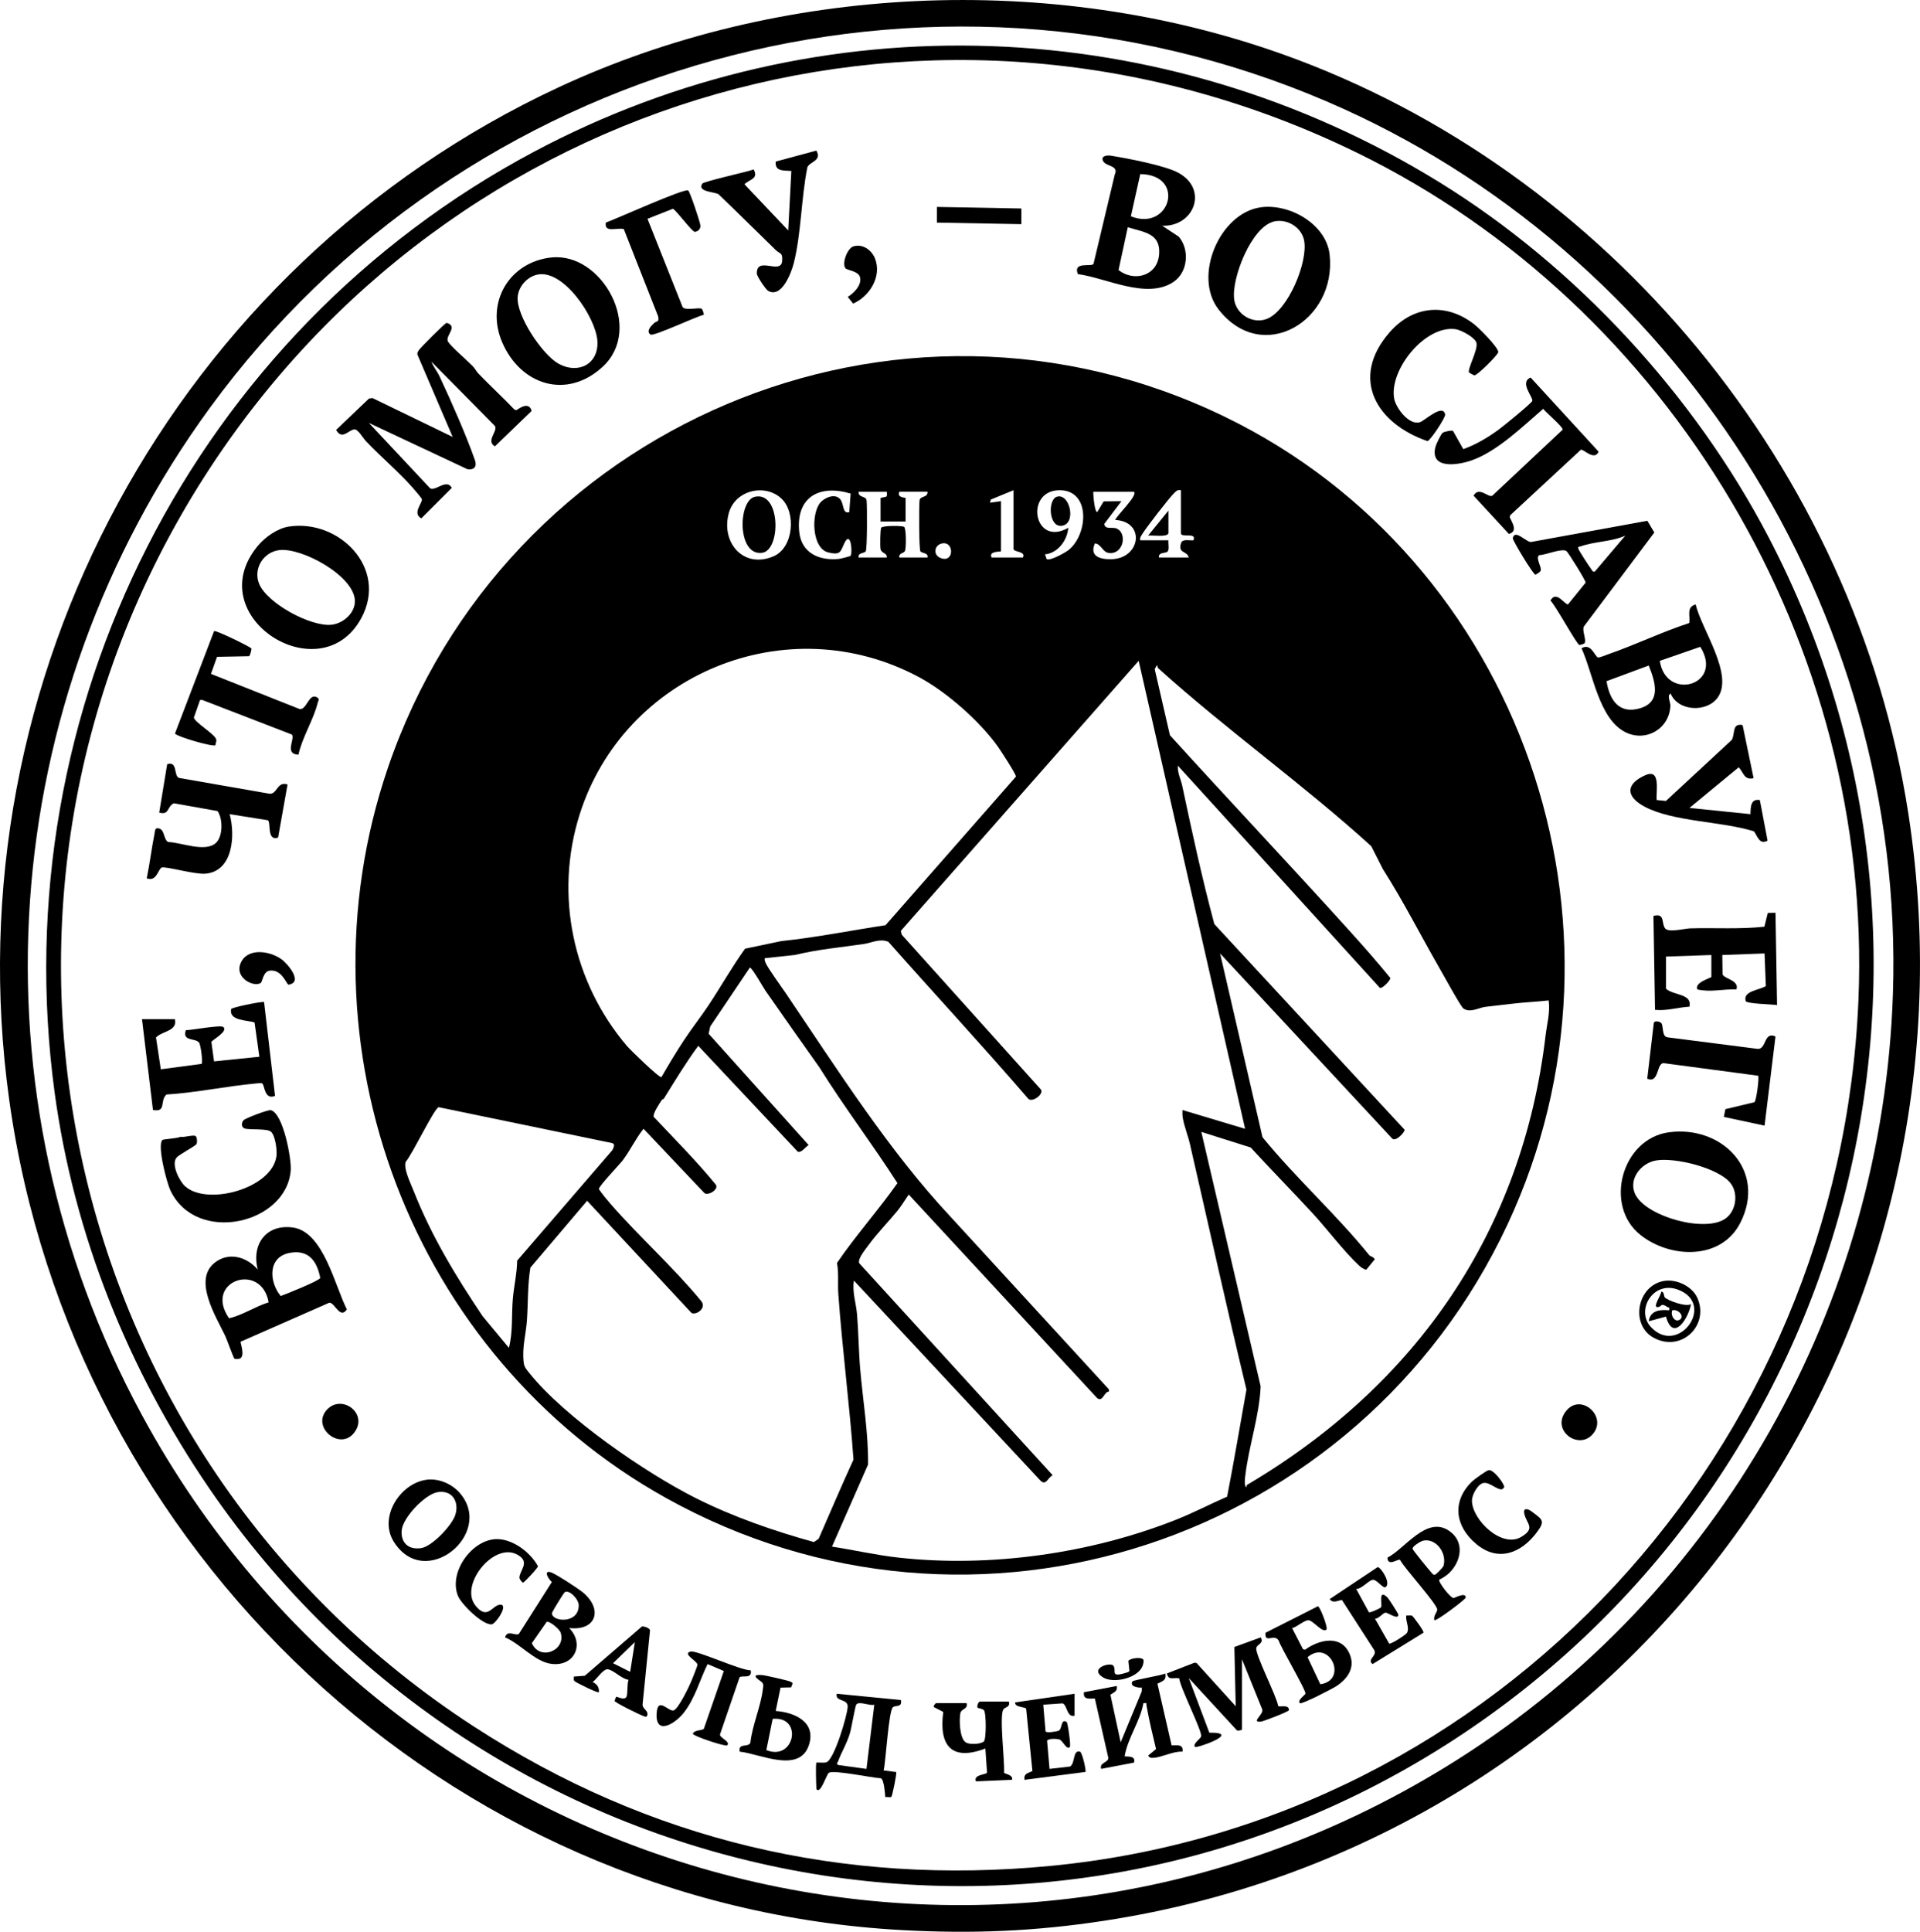 <?xml version="1.0" encoding="UTF-8"?>
<svg xmlns="http://www.w3.org/2000/svg" viewBox="0 0 786.18 790.81">
  <path d="m525.02 22.14c133.42 47.55 234.61 169.98 256.39 310.9 33.49 216.67-113.05 420.32-329.5 453.29-28.18 4.29-53.83 5.37-82.72 3.78-186.33-10.22-339.81-155.51-365.43-339.95-23.93-172.34 68.15-341.35 224.89-414.38 90.49-42.16 201.31-47.51 296.37-13.63zm17.91 19.25c-163.23-69.84-353.21-16.43-456.85 125.38-88.13 120.59-99.35 280.68-28 412.45 104.94 193.82 350.21 260.53 538.73 141.09 107.42-68.06 174.12-186.08 178.29-313.62 5.13-156.8-89.27-304.16-232.17-365.3z"></path>
  <path d="m589.64 74.76c55.82 34.49 104.23 87.07 134.53 145.11 90.48 173.34 33.76 385.94-127.9 491.7-170.55 111.59-396.8 64.02-510.59-102.29-33.12-48.41-55.51-104.05-63.35-162.31-21.1-156.62 57.24-310.8 196.2-384.79 117.33-62.47 258.19-57.19 371.11 12.58zm-33.93-12.2c-170.68-83.47-371.14-25.02-471.96 132.5-110.3 172.33-60.83 400.75 110.39 511.79 71.82 46.58 150.89 65.16 235.94 57 183.49-17.6 323.32-170.93 330.9-354.63 5.98-144.91-76.65-283.77-205.26-346.66z"></path>
  <path d="m501.92 170.81c120.37 58.61 172.95 207.35 115.35 330.48-60.68 129.7-218.22 182.29-344.59 111.92-103.99-57.9-152.59-185.07-113.89-298.77 47.66-140.03 208.11-209.39 343.14-143.63zm-181.95 33.29c-6.73-6.29-18.94-3.46-21.53 5.91-3.36 12.15 6.09 23 18.34 17.7 8.14-3.52 9.32-17.88 3.18-23.61zm28.33-2.05c-12.76-3.84-22.45 1.39-21.05 15.6.86 8.76 8.18 11.98 16.27 11.15.73-.07 4.63-1.06 4.79-1.29.86-1.24.06-10.99-2.67-4.91-1.54 3.43-1.58 4.68-6.41 3.57-6.87-1.57-7.16-15.93-3.35-20.39 1.92-2.24 6.34-3.97 8.31-1.22 1.43 1.99.76 5.92 3.56 5.09l.56-7.6zm66.71-1.37-9.3 3.83-.31 1.29 4.48-.64v20.5c0 .29-5.25-.19-3.84 2.56h12.81c1.38-2.63-3.84-2.1-3.84-3.52v-24.03zm13.51 28.16c1.19 1.03 7.87-2.69 9.22-3.83 7.84-6.57 8.81-24.33-3.83-24.33-14.53 0-10.69 23.5 3.52 15.38-.43 5.13-4.2 10.34-9.61 10.9.34.41.62 1.81.7 1.88zm55.04-28.16c-1.33-.22-1.69.15-2.57.95-2.02 1.85-11.98 14.75-13.46 17.29-.46.79-.85 1.22-.63 2.26h11.53c-.16 1.22.4 3.6-.28 4.53s-3.99.16-3.57 2.52h12.17c-.66-2.9-4.61-1.48-3.12-6 .57-1.72 3.63-.89 5.04-1.05 1.5-3.47-5.13-.89-5.13-2.88v-17.62zm-120.44.64h-11.53c-.19 2.53 3.02 1.61 3.25 3.5.27 2.24.26 20.02-.34 20.88s-3.34.52-2.91 2.53h11.53c.18-2.04-2.2-1.54-2.57-3.52-.21-1.13-.15-8.04.29-8.7.59-.89 8.5-.9 9.37-.32s.93 8.9.28 9.97c-.52.86-2.63.84-2.24 2.56h11.53c.43-2.01-2.32-1.68-2.91-2.53s-.61-18.64-.34-20.88c.23-1.88 3.44-.97 3.25-3.5h-11.53c-1.14 2.53 2.56 2.34 2.56 2.56v9.61h-10.25v-9.61c0-.13 2.31-.37 2.52-.7.13-.2.12-1.81.04-1.87zm101.22 0h-16.66c-.08 1.27.52 8.33 1.6 8.32l2.65-4.39 7.28-.08-7.04 9.3c.31 2.51 3.28 1.11 5.11 1.91 4.46 1.96 2.72 10.97-3.49 9.93-2.29-.38-3.01-3.73-5.47-3.85-2.29 5.29 2.11 6.55 6.72 6.46 12.07-.25 14.1-15.45 1.6-16.07.76-1.96 9.37-10.08 7.69-11.53zm-78.98 21.24c-2.69.77-3.45 4.51-.28 5.84 5.76 2.42 5.78-7.41.28-5.84zm-9.05 54.64c-54.14-29-120.83-1.16-138.96 56.22-10.41 32.93-2.83 68.75 19.44 94.85 1.31 1.53 13.27 13.2 14.05 12.66 2.94-5.09 6-10.23 9.24-15.13s6.89-9.53 9.98-14.17c5.11-7.68 9.64-15.78 15.03-23.27l14.83-3.11c14.34-1.49 28.49-4.36 42.69-6.51l53.39-60.82c.29-.67-6.41-10.91-7.42-12.32-7.39-10.34-20.88-22.29-32.28-28.4zm133.52 184.88-43.57-191.56-97.41 110.55.37 1.54 56.72 63.1c2.16 1.86-3.36 5.98-4.97 4-18.74-21.73-38.2-42.7-57.22-64.18-3.59-1.45-6.83.44-9.97.9-9.36 1.38-19.03 2.22-28.19 4.49l-12.44 1.33c-.14.75.07 1.24.34 1.89.9 2.2 6.63 10.03 8.42 12.68 20.96 30.98 42.14 64.43 67.46 91.44l64.71 70.51-.03.91c-2.01.03-2.47 4.5-4.8 2.65l-77.16-83.33c-1.42 2.02-3.01 4.7-4.52 6.55-3.9 4.77-8.53 9.43-12.13 14.43-1.15 1.6-4.45 5.5-3.57 7.18l79.18 86.77c-2.02.86-2.61 4.29-4.87 2.34l-76.52-82.04c-.77 4.71.89 9.21 1.27 13.78.62 7.41.66 15 1.29 22.41 1.12 13.06 3.37 25.99 3.23 39.12l-14.77 33.6c8.99 1.37 17.98 3.46 27.23 4.49 37.47 4.17 78.74-1.64 113.82-15.58 7.04-2.8 13.8-6.34 20.74-9.37 2.81-14.42 5.29-29.19 7.92-43.84-8.11-33.6-15.42-66.86-23.15-100.51-.76-3.32-2.33-7.24-2.9-10.55-.2-1.12-.21-2.24-.15-3.37l25.62 7.68zm-35.65-188.62c-.38-.35-.04-1.23-.54-1.02l-.83 1.45 6.24 27.1c24.34 26.81 49.2 53.13 73.46 79.97 5.72 6.32 11.49 12.87 16.81 19.4.04 1.02-3.38 4.53-4.33 4l-82.69-90.92c-.24 2.83 1.25 5.72 1.77 8.15 4.03 19.01 8.13 37.91 13.16 56.69l77.92 84.2c.19.87-3.83 5.41-5.25 3.42l-70.3-75.58 17.36 75.22c13.66 16.74 30.27 31.67 43.68 48.25.46.57 1.96.76 2.28 1.77l-3.45 4.21c-.86 0-2.22-1-2.88-1.61-6.32-5.85-13.16-15.06-19.24-21.62-8.3-8.96-16.93-17.79-25.24-26.8l-20.2-6.38 24.29 104.16c-.5 12.12-4.89 24.58-6.28 36.55-.11.98-.65 4.44.56 4.73-.17-.94.27-1 .9-1.38 68.65-40.79 112.03-103.47 121.48-183.45.57-4.83 1.93-9.37 1.28-14.42-4.93.55-10.08.76-15 1.35-3.64.44-7.23.85-10.9 1.27-2.62.3-6.29 2.63-9.06.64-1.08-.78-8.58-14.44-10-16.91-7.7-13.42-14.75-27.32-22.88-40.04l-4.81-9.47c-27.92-25.35-59.4-47.71-87.3-72.9zm-160.8 132.01c-.93-1.34-5.42-9.37-6.33-9.37l-16.23 24.11-.65 2.97 40.94 45.57c-1.28.68-3.01 3.42-4.5 2.67l-40.69-43.29c-5.14 6.97-9.5 14.22-14.03 21.51-.2.33-.8.43-1 .77-.98 1.57-3.52 5.22-3.25 6.76 8.61 9.15 17.58 18.12 25.5 27.83 1.22 2.04-3.21 4.55-4.69 3.42l-24.95-26.34c-3.15 3.98-5.38 8.7-8.39 12.77-1.39 1.88-9.87 10.61-9.89 11.92 1.36 2.02 3.2 4.24 4.8 6.08 11.72 13.45 25.8 26.01 37.1 39.76 2.33 2.84-1.91 5.85-3.95 4.9l-42.76-45.95-23.24 27.37c-1.18 7.17-.92 14.47-1.42 21.64-.4 5.7-2.08 11.12-1.3 17.34.22 1.78 1.19 2.8 2.26 4.14 14.49 18.13 47.55 40.85 68.11 51.19 15.38 7.73 31.9 13.44 48.46 18.03l1.93-1.35c4.76-10.92 9.38-21.74 14.27-32.4-1.63-22.72-4.59-45.23-6.22-67.84-.3-4.2.24-8.47-.54-12.66 7.7-11.32 16.94-21.57 24.75-32.69-10.31-16.1-21.83-31.15-31.94-47.37-7.4-10.41-14.95-21.13-22.15-31.47zm-62.62 65.35c.44-.99 1.36-2.48-.17-2.89l-70.96-14.68c-1.79.34-11.02 19.72-13.49 22.31-1.04 2.84 2.06 8.99 3.26 12.05 7.2 18.29 17.29 34.91 28.22 51.19l10.77 12.97c1.7-6.64 1.02-13.48 1.61-20.17.45-5.12 1.69-10.35 1.76-15.54z"></path>
  <path d="m176.68 148.15c.84 2.13 2.36 3.9 3.32 5.96 4.78 10.21 10.76 23.72 14.47 34.25.89 2.52-.18 4.15-3.06 3.73l-40.36-18.95 25.1 26.79c2.16 1.26 6.76-4.13 8.85-.21l-12.48 12.48c-3.86-2.06.54-6.28.23-7.91-.06-.29-3.17-3.96-3.73-4.59-5.83-6.61-13.13-12.72-19.25-19.19-1.09-1.15-3.15-4.87-4.67-4.73-2.41.22-5 4.54-7.47.22l13.46-12.84 1.43-.21 32.84 15.92-14.43-33.68c-.16-.8.21-1.28.62-1.9.64-.98 10.56-10.96 11.34-11.13 4.92 1.49-.69 5.23.53 7.62.91 1.77 8.25 8.12 10.28 10.26.82.87 1.34 1.99 2.22 2.91 4.81 5.02 9.97 9.72 14.77 14.76l.82.18c2.15-1.55 5.23-3.12 6.17.33l-15.01 14.49c-3.86-2.22 1.2-6 .02-8.3l-25.97-26.28z"></path>
  <path d="m684.09 283.97c-1.64.49-.09 3.65-.12 4.8-.27 9.55-10.07 15.23-18.49 10.93-10.85-5.53-13.19-24.12-17.9-34.31 3.98-2.42 5.43 3.45 6.79 3.76.54.12 3.36-1.05 4.26-1.36 11.13-3.86 21.85-9.1 33.07-12.74.48-3.1-1.31-6.56 2.64-7.6 2.18 9.85 15.77 28.75 8.99 38.13-4.49 6.21-16.2 5.62-19.23-1.6zm12.12-19.18-16.58 5.74c2.52 16.76 26.41 9.98 16.58-5.74zm-38.38 14.06c1.24 7.75 5.19 13.73 13.92 11.03s5.88-11.09 3.37-17.44z"></path>
  <path d="m475.88 92.41 6.75 4.45c4.57 5.26 3.8 14.53-2.06 18.5-10.93 7.41-27.56-1.6-39.23-3.16-2.06-5.3 5.52-2.85 6.41-4.15l8.73-36.65c1.71-3.64-3.45-3.25-4.68-5.28-1.32-2.17 1.23-2.68 3.07-2.39 6.7 1.07 22.1 3.99 27.61 6.99 12.51 6.83 6.36 22.21-6.61 21.68zm-12.82-3.86c16.08 6.4 22.68-17.01 3.85-17.29zm-1.27 4.49-3.78 17.52c6.36 4.94 15.83 2.44 16.6-6.31s-6.12-9.16-12.81-11.21z"></path>
  <path d="m98.53 549.25c-.22.29 2.05 6.07-.41 6.94-.46.16-1.78.24-2.11.01-.42-.29-3.09-7.89-3.79-9.34-3.66-7.69-13.22-22.71-4.44-29.84 5.81-4.71 13.22-2.57 17.77 2.72-2.67-10.31 3.39-18.73 14.37-17.24 12.55 1.7 17.25 24.08 22.11 33.51-2.77 4.26-4.98-2.92-7.2-2.72l-36.31 15.96zm20.32-36.4c-9.29 1.57-8.76 11.78-3.93 17.7 2.25-.79 15.89-6.27 16.21-7.39-1.3-6.81-4.68-11.61-12.28-10.32zm-8.85 20.29c-2.99-16.85-26.77-8.75-16.21 6.51 5.63-1.27 10.64-4.81 16.21-6.51z"></path>
  <path d="m225.87 105.4c20.6-2.13 37.88 29 20.98 44.68-14.77 13.7-33.74 7.57-41.25-10.04-6.92-16.22 2.96-32.86 20.27-34.65zm-5.8 7.01c-4.23.89-7.81 4.87-8.11 9.24-.53 7.67 10.12 23.6 16.8 27.27 8.05 4.43 16.53.1 15.85-9.45s-13.86-29.31-24.55-27.06z"></path>
  <path d="m683.3 463.53c21.65-2.97 40.21 15.51 29.33 37.02-7.81 15.45-28.77 14.67-40.92 4.99-15.14-12.06-7.58-39.38 11.59-42.01zm-5.14 11.51c-6.5 1.09-11.81 8.16-8.29 14.39 4.96 8.79 28.36 15.21 36.61 9.44 4.51-3.15 5.45-10.52 1.98-14.7-5.11-6.16-22.61-10.42-30.29-9.13z"></path>
  <path d="m118.21 215.57c20.39-3.21 40.86 16.85 29.75 37.44-16.62 30.79-66.46-.59-42.38-29.57 2.95-3.55 8-7.14 12.63-7.87zm-3.82 9.62c-6.51.78-10.79 7.56-8.31 13.75 3.25 8.08 21.44 17.87 29.87 16.79 4.72-.61 9.54-4.84 9.37-9.86-.34-10.2-21.76-21.78-30.93-20.68z"></path>
  <path d="m516.09 84.88c11.76-1.72 26.97 6.78 28.35 19.37 2.97 27.13-27.54 45.44-45.48 22.42-10.54-13.53.39-39.34 17.13-41.78zm5.74 5.75c-9.36 1.97-17.8 23.58-16.44 32.17.96 6.06 7.73 9.99 13.41 7.72 8.63-3.45 16.73-23.06 15.23-31.87-.94-5.5-6.83-9.15-12.2-8.02z"></path>
  <path d="m117.74 321.13-3.87 21.75c-4.73 1.58-2.83-6.14-4.19-7.1l-15.64-2.49c2.35 8.63 1.43 23.39-9.9 24.37-4.43.38-16.03-3.04-17.88-2.53-1.47.41-2.1 6.06-6.18 4.42 1.25-6.04 1.98-12.21 3.19-18.27.12-.6.15-2.15.96-2.2 3.41-.24 2.47 4.44 4.61 5.62 5.37.12 15.54 4.54 19.78.16 2.69-2.79 2.64-9.79.45-12.84l-17.85-3.18c-2.91 1.19-1.75 4.98-6.03 3.82l3.26-19.81c4.4-1.48 2.57 4.83 4.85 5.61l37.15 6.48c3.11.13 3-5.2 7.27-3.81z"></path>
  <path d="m590.74 177.16c.59-.44 3.71-1.13 4.22-.76l4.21 7.47c5.18-1.86 9.95-4.71 14.39-7.92 1.85-1.34 13.37-10.72 13.85-11.79.61-1.36-5.47-7.65-.66-9.6l27.83 30.34c-1.67 3.9-6.14-1.06-7.24-.82l-28.96 26.86-.18.82c1.13 2.44 3.38 5.76-.35 6.82l-14.47-15.67c2.22-3.97 5.91.9 7.66.03l28.8-27.03c.24-1.14-6.85-7.06-7.96-8.55-8.39 7.23-18.85 17.5-29.45 21.16-5.61 1.93-17.1 3.69-14.64-5.67.28-1.08 2.23-5.16 2.95-5.69z"></path>
  <path d="m71.61 417.23c1.1 4.91-4.97 4.73-7.74 7.46l1.98 13.05 16.68-2.23c.62-.34-.31-7.73-1-8.67-1.51-2.06-7.04-.37-5.43-5.12 2.4.03 14.23-2.29 15.37-1.29 1.95 1.72-4.03 5-4.92 6.04l1.1 8.02 18.55-1.89-1.97-14.05c-3.38-1.03-10.46-.62-9.6-5.44.12-.68 11.79-3.09 13.49-2.94l4.49 38.45c-4.38 1.81-4.22-4.35-5.21-5.05-.41-.29-1.53-.14-2.13-.08-12.37 1.11-24.68 3.77-37.11 4.58-2.86 2.51.12 7.39-5.53 6.32l-4.49-37.16h13.45z"></path>
  <path d="m682.17 404.74c3.09 2.85 10.81 1.94 9.61 7.36-4.74.28-9.3 1.8-14.1 1.29l-.64-38.45c4.91-1.29 3.12 3.11 4.8 5.14 1.45 1.76 7.97.03 10.23-.04 10.15-.29 20.29.42 30.4-.68l1.4-5.64 3.14-.07.64 37.81c-2-.37-12.52-.51-12.85-1.67-1.17-4.13 5.49-4.4 8.26-6.12l-.53-13.36-17.3.64.1 7.91c.61 1.84 7.02 2.47 5.67 6.18-5.44-.21-10.64 1.25-16.02 0-1.25-2.94 5.77-4.71 5.77-5.12v-8.97l-18.58.64v13.13z"></path>
  <path d="m648.77 263.37c-.12.17-1.75.73-2.07.67-1.07-.22-9.79-16.26-11.85-18.19 2.42-4.41 5.87 1.84 7.21 1.56l7.19-8.89c.18-.73-7.06-12.24-7.76-12.85-1.69-1.48-8.63 1.57-11.22 1.59-1.7 1.11 1.06 4.75.6 6.33-.16.56-1.92 1.67-2.19 1.65-.88-.07-9.42-14.09-9.23-14.94.93-4.11 5.91 2.34 7.86 1.5l47.23-8.61 2.86 4.8-28.85 38.47c-.88 1.7 1.22 5.55.23 6.92zm16.75-44.1c-5.67 2.54-12.67 2.35-18.34 4.41-.49.18-1.32-.1-.87 1.02s4.27 6.97 5.21 8.24c.41.56.61 1.26 1.49 1.06l12.5-14.73z"></path>
  <path d="m102.95 265.47c.14.2-.54 3.08-.98 3.16l-13.09.25-2.49 6.99 36.32 14.4c2.94.4 3.78-6.92 7.22-4.73 1.04.66.36 1.32.17 2.11-1.67 6.93-6.37 14.17-7.89 21.3-5.92-.23-1.36-6.37-2.66-8.23l-36.77-14.2-.87.05-2.53 7.19c.51 2.01 7.47 6.07 8.95 8.45.62 1.01-.08 1.86-.11 2.85-.92.86-16.3-3.63-16.56-4.81l16-41.9c.68-.5 14.81 6.43 15.29 7.12z"></path>
  <path d="m66.57 466.65c.4-.33 6.16-.6 7.36-1.29 1.34.44 5.72-1.15 6.35-.11.42.69.56 2.41.16 3.11-.5.87-7.02 4.17-8.18 5.58-2.24 2.73 1.18 9.61 3.61 11.75 9.14 8.06 35.63.79 37.33-12.45.3-2.36-.45-8.2-2.18-9.89-1.53-1.5-8.78-.72-10.81-1.37-1.45-.46-1.44-2.43-.42-3.44.85-.84 10.04-4.33 11.09-4.07 5.07 1.26 8.52 19.9 8.16 24.6-1.67 22.06-38.73 30.57-49.28 8.22-1.48-3.13-5.58-18.71-3.2-20.66z"></path>
  <path d="m601.54 152.52c-.88-1.19 3.82-9.43 3.01-12.24-.63-2.19-6.35-5.23-8.6-5.53-12.46-1.66-27.09 16.59-25.1 28.3.68 3.99 6.24 11.34 10.7 9.73 1.96-.71 9.32-7.71 10.19-3.09.22 1.18-6.1 10.74-7.25 10.88-20.84-7.16-32-25.68-15.41-44.61 9.52-10.86 23.14-12.16 34.59-3.18 2.01 1.58 9.65 9.19 9.84 11.32.09.96-8.62 9.67-9.82 9.58-.12 0-2.09-1.07-2.16-1.16z"></path>
  <path d="m287.57 75.16c.61-.9 18.47-4.83 21.05-5.79 2.02 3.9-1.48 3.87-3.79 6.06l17.92 18.9 1.28-24.34c-3.15-.28-6.8.31-6.4-3.85l16.65-4.49c2.43 4.25-2.93 4.56-3.7 6.87-2.53 12.59-2.47 26.94-5.57 39.27-.95 3.78-5.02 14.61-10.58 11.2-.85-.52-4.51-5.81-4.53-7.03-.12-7.34 9.89.69 10.35-5.12.28-3.59-.85-2.76-2.62-4.49-7.79-7.58-15.5-15.25-23.35-22.78-1.46-1.09-9.04-.96-6.69-4.41z"></path>
  <path d="m713.54 296.81 4.51 21.75c-3.91.87-4.02-2.18-6.08-4.47l-20.18 16.64 24.98 2.56c.03-2.93.12-6.48 3.84-5.76l3.16 16.61c-3.32 1.76-4-1.63-5.55-3.8-12.92-4.14-33.13-3.88-44.82-10.13-7.68-4.1-7.85-9.22.24-12.84 6.51-2.92 4.4 6.27 4.72 10.13l3.79.38 26.96-24.98c1.46-2.45-.02-6.97 4.42-6.09z"></path>
  <path d="m680.1 418.67c1.24.98.15 5.61 2.66 5.97l36.99 4.74c3.63.17 2.44-7.28 7.26-5.08l-4.47 36.5-16.69-3.57.65-3.18 11.9-2.84c.83-.8 2.01-10.26 1.52-10.84l-38.75-5.16c-2.93.05-1.77 8.45-6.67 6.38l2.67-22.64c.12-1.31 2.26-.81 2.94-.27z"></path>
  <path d="m287.42 126.46c.22.16.9 2.19.73 2.43-2.93.57-20.51 8.93-21.78 8.07-1.95-1.33.21-3.52 1.29-4.54 1.31-1.25 2.4-.33 1.79-3l-14.03-35.65c-2.86-.68-8.07 1.72-7.35-2.64 3.95-1.39 32.17-14.14 33.7-13.17.76.48 4.84 12.79 5.02 14.3.16 1.39-.95 2.55-2.26 2.65-1.12.09-7.2-8.35-8.98-9.45l-10.43 4.11 14.39 36.16c1.33 1.6 6.76-.08 7.91.73z"></path>
  <path d="m508.55 708.1c-.07.1-2.05.68-2.24.06l-19.53-21.2 8.4 22.34c13.69-.16-5.24 6.46-5.84 5.84-1.17-1.19 2.25-3.39 2.48-4.29.54-2.12-8.58-19.89-8.97-23.81-2.43-.42-4.43 1.05-5.04-2l11.33-4.4.84.17 16.01 17.67-.55-24.26 10.81-3.93c1.42 2.49-1.43 2.74-1.83 4.29-.63 2.48 8.37 19.79 8.96 23.82.8.54 4.41-.83 4.41 1.68 0 .61-10.58 4.59-11.36 4.68-4.69.52 1.43-3.08.36-5.15l-8.22-20.35v28.83z"></path>
  <path d="m477.15 685.04c.52 2.99-1.11 3.07-3.22 4.21l5.8 25.24c2.31.01 4.9-.58 4.47 2.58-3.78-.26-8.51 2.37-11.92 2.53-1.11.05-1.47.05-2.16-.92l3.24-2.66c-1.43-5.93-2.84-11.82-3.91-17.84-.19-1.06.41-1.1-1.26-.97-1.29 7.45-6.48 14.33-7.69 21.78 2.16.15 4.5-.05 3.85 2.56l-13.45 2.57c-.88-2.6 3.02-2.56 2.92-4.52l-5.51-24.28c-2.31-.01-4.9.58-4.47-2.58l13.45-2.56c.42 2.3-1.21 2.52-2.61 3.61l4.21 19.45 8.63-20.85.03-1.56c-1.51.17-5.14-.45-3.82-2.53.37-.58 11.68-2.36 13.43-3.24z"></path>
  <path d="m233.06 666.46c6.47 6.61 2.13 15.92-7.32 14.67-6.81-.9-12.77-8.32-18.95-10.84 1.01-3.29 4.11-.49 5.65-1.39l13.51-21.26c-2.06-1.88-3.47-5.51.42-3.65 2.39 1.14 9.54 5.77 11.76 7.46 8.85 6.75 6.47 16.33-5.07 15.01zm-1.83-14.66c-.41.29-5.24 8.08-5.24 8.59-.03 3.56 11.03 4.52 10.98-3.23-.02-2.59-3.97-6.58-5.74-5.36zm-7.38 12.13-6.09 8.73c3.33 7.48 14.13 2.94 11.81-4.31-.43-1.35-4.41-4.82-5.72-4.41z"></path>
  <path d="m368.88 695.93c.61 3.08-1.95 2.05-3.2 2.88-1.82 1.21-2.95 22.36-3.85 25.95l5.12.66c.36.37-1.58 9.84-1.98 10.17-.37.31-1.8-.04-2.48.07-.1-1.63-.49-6.99-1.76-7.69-3.56-.13-19.23-3.52-21.32-2.25-1.04.63-3.35 8.9-5.11 6.74-.1-1.41-.4-10.51 0-10.9.16-.16 3 .19 4.05-.12 3.18-.94 8.61-19.16 8.75-22.72s-5.24-1.9-4.47-5.35l26.27 2.56zm-10.88 1.92c-1.94.6-6.25-1.67-7.4-.02-.42.6-1.95 9.54-2.54 11.56-1.31 4.49-3.5 7.79-4.92 11.75-.24.66-.91.62.1 1.4l11.55 1.59 3.21-26.27z"></path>
  <path d="m174.6 605.76c5.1-.69 10.6 1.75 13.88 5.65 13.99 16.62-14.61 40.11-27.3 19.62-6.23-10.06 2.74-23.82 13.42-25.26zm4.47 5.11c-5.09.91-14.1 10.35-14.59 15.54s2.87 8.14 8 7.33c4.48-.71 12.59-9.29 13.95-13.59 1.73-5.45-1.34-10.36-7.36-9.29z"></path>
  <path d="m543.14 667.1c-1.59 1.58-5.46-3.77-7.36-3.82-1.77-.04-4.8 2.82-6.7 3.23l4.45 8.64.85.19c5.36-3.89 14.09-6.28 17.86.92 3.04 5.8-.03 10.67-4.92 13.92-1.56 1.04-14.39 7.7-15.07 7.03-1.17-1.16 2-3.25 2.27-3.83.51-1.11-10.02-18.82-10.94-21.77-1.75-3.04-5.79 1.45-5.4-3.2l21.45-10.86c.87.06 4.22 8.83 3.51 9.55zm-2.51 22.38c11.51-1.63 3.85-18.71-5.23-11.08z"></path>
  <path d="m413.09 696.57c.7 2.34-1.65 2.24-2.24 3.2-1.74 2.79.63 21.35.28 25.88.11.53 3.97.89 3.24 2.95l-14.74.64c-1.26-2.84 4.38-2.74 4.53-3.59l-.68-9.86c-13.85 5.25-19.09-1.08-17.25-14.99l-3.88-2c-.24-.54.76-1.59.96-1.59h12.49c.63 2.6-2.18 2.14-2.57 4.16-.51 2.63-.33 10.27 2.21 11.9 1.59 1.02 6.1.77 7.42-.36 1.03-.87 1.02-11.84 0-12.84-.65-.64-2.49-.85-2.57-.96-.38-.56.31-2.54.95-2.54z"></path>
  <path d="m307.38 683.76c.82 3.82-3.77 1.83-4.56 2.93l-7.99 23.29c-.38 1.34 4.51 2.99 2.93 4.52-.63.61-14.08-3.81-14.08-4.8.79-1.66 3.88-1.18 4.53-2.01l8.18-23.64-6.66-2.83c-3.27 6.67-5.18 14.25-9.93 20.14-3.5 4.34-11.49 9.22-10.93 0 .44-7.21 5.09-.24 7.09-1.22s6.21-9.71 7.18-12.09c.43-1.06 2.44-6 2.44-6.54-.02-1.57-6.37-4.49-2.83-5.41 2.51-.65 20.36 7.7 24.62 7.67z"></path>
  <path d="m593.54 643.81c-.96.97-2.92 2.29-4.21 2.85-.59.85 4.66 7.66 5.92 7.53.31-.03 4.95-2.58 4.91-.22-.01.8-12.24 9.87-12.8 9.29-.61-1.64 1.04-3.2 1.14-4.27.21-2.11-13.59-17.12-15.22-20.44-.87-.53-5.07 2.94-5.14-.91 7.17-3.67 16.07-17.38 25.31-10.91 6.29 4.41 4.97 12.16.09 17.08zm-10.85-13.11c-.87.2-4.52 2.32-4.28 3.35.14.6 6.69 8.61 7.66 9.66.42.45.75 1.09 1.52.92.47-.1 3.29-3 3.47-3.61 1.53-5.12-3.03-11.52-8.38-10.32z"></path>
  <path d="m323.97 690.75-4.37.11-1.98 9.55c7.83.58 16.66 4.56 13.61 13.93-3.86 11.85-20.06 3.59-28.34 2.73-.71-3.73 3.46-1.57 4.37-3.64.75-7.08 4.31-14.98 5.1-21.84.11-.98.42-1.76-.17-2.71-.44-.71-6.05-3.61-.08-3.16 1.23.09 10.55 2.22 11.48 2.65 1.62.74.7.93.38 2.38zm-10.18 25.68c11.61 4.72 15.15-14.02 2.59-12.78z"></path>
  <path d="m555.32 650.45 5.2 9.53c.56.38 4.79-1.73 4.95-1.95.73-1.01-1.36-7.93 2.67-4.08.48.46 4.47 6.65 4.46 7.06-.08 2.32-4.41-.99-5.32-.84-1.11.19-2.68 2.5-4.27 2.45l5.82 10.21c.61.42 6.92-3.63 7.32-4.44 1.08-2.19-.7-4.72-.32-7.05.78.07 1.75-.23 2.43.14.37.2 4.99 6.35 4.61 6.9l-20.81 12.83c-2.53-1.84 2.02-3.41.64-5.73l-13.22-20.5c-1.73.21-3.69 1.53-5.03-.36l19.63-13.08c1.18-.27 5.93 6.83 3.09 8.27-1.08.22-3.48-3.24-5.01-3.1-1.72.16-4.54 3.81-6.83 3.75z"></path>
  <path d="m440 693.37v8.97c-3.22.87-2.98-4.39-4.91-5.04l-7.91.55.94 10.93c.45.77 4.85.02 5.48-.34 1.39-.81.73-5.03 3.16-3.52.46.29 1.8 9.66 1.31 10.23-1.26 1.49-2.91-2.66-4.29-3.07-1.11-.33-4.35-.45-5.04.49l1.01 11.55 8.34-.95c2.26-1.14 1.07-7 4.15-6.09.9.27 2.62 7.84 2.22 8.3l-24.96 3.23c-.39-2.64 1.45-2.7 3.24-3.59l-2.56-25.49c-.12-.81-4.74-.51-4.53-2.63z"></path>
  <path d="m252.28 694.65c.32-.29 3.21 1.57 4.2.04.65-1.02.21-5.36.89-7.03-2.9-.42-5.71-3.66-8.29-4.28-1.99-.49-4.67 3.99-6.41 5.2 1.79.84 2.72 2.07 2.56 4.16-.46.46-9.07-3.82-9.85-4.44-.74-.59-.33-1.21-.4-1.97l4.48-.33 23.41-20.19c.9-.09 3.15.66 3.29 1.58l-3.03 30.19c-.26 1.89 2.35 2.59 1.95 4.44-.25 1.16-.98.7-1.7.45-1.38-.48-11.71-5.53-11.72-6.19 0-.09.55-1.55.61-1.61zm5.76-10.26 1.92-12.17-8.95 8.65z"></path>
  <path d="m202.82 630.08c6.79-.4 14.33 5.3 17.45 11.07 0 .72-5.65 6.72-6.11 6.72-.3 0-1.51-1.36-1.48-2.11.14-2.72 3.76-5.73.49-8.43-9.56-7.93-25.41 11.07-18.55 19.84 4.93 6.3 6.89.05 10.02-.25 4-.38-1.67 7.87-3.28 8.04-3.68.4-12.43-8.24-13.82-11.61-3.91-9.53 5.39-22.68 15.28-23.27z"></path>
  <path d="m609.6 601.83c2.01-.38 6.71 6.02 6.3 6.97-1.31 2.99-5.77-2.57-8.7-1.67-2.24.69-4.47 4.87-4.48 7.11-.05 7.81 12.15 19.65 20.09 14.97 6.14-3.62 2.34-5.29 1.34-9.5-.58-2.43 1.3-2.24 2.94-1.01 4.52 3.41 5.77 3.8 2.16 8.62-6.33 8.45-15.7 12.22-24.62 4.87s-10.21-17.55-1.94-25.66c.91-.89 5.91-4.52 6.9-4.7z"></path>
  <path d="m418.22 85.35v6.42l-34.6-.64v-6.42z"></path>
  <path d="m681.36 524.38c5.01-.84 11.3 2.05 13.52 6.68 5.27 11.02-5.96 22.55-17.4 16.76-10.19-5.16-7.24-21.56 3.88-23.44zm-5.37 18.85c11.2 12.07 26.83-9.35 11.12-15.28-10.26-3.87-17.41 8.5-11.12 15.28z"></path>
  <path d="m106.75 402.39c-2.66 1.87-10.68-1.93-8.27-7.95 2.63-6.58 11.8-5.27 16.66-1.83 2.72 1.92 9.14 9.58 2.99 10.49-.87-.19-2.73-6.43-7.72-5.74-2.7.37-2.92 4.53-3.65 5.04z"></path>
  <path d="m349.47 100.86c3.85-1.15 7.48 1.54 8.83 5 2.86 7.3-2.19 15.48-8.97 18.42l-2.2-2.74c2.43-1.51 5.54-4.53 5.11-7.65s-5.39-3.06-6.13-4.17c-1.42-2.12.92-8.14 3.36-8.87z"></path>
  <path d="m651.85 587.44c-5.73 5.95-16.37-1.71-10.95-9.35 6.1-8.6 18 2.04 10.95 9.35z"></path>
  <path d="m133.97 576.98c5.92-6.18 16.29 1.24 11.61 8.73-5.67 9.08-18.6-1.44-11.61-8.73z"></path>
  <path d="m468.13 679.34c.34.48 0 1.89-.23 2.53-1.86 5.16-12.05 7.49-16.34 4.74-5.75-3.68 3.25-6.38 4.37-4.68 1.47 2.24-1.9 5.19 6.12 2.53l.42-.46-.43-4.11c.87-1.15 5.34-1.62 6.08-.55z"></path>
  <path d="m309.12 203.37c10.6-2.31 10.69 21.78 3.02 22.91-10.35 1.53-10.03-21.38-3.02-22.91z"></path>
  <path d="m432.76 203.35c5.46-1.64 8.21 11.61 1.68 11.91-5.09.23-5.41-10.79-1.68-11.91z"></path>
  <path d="m478.44 218.3c-.53 1.74-6.67.7-8.33.96l8.33-10.25z"></path>
  <path d="m681.7 531.1c1.02 1.24 8.8 4.11 10.72 2.74-1.05 5.94-7.34 15.73-10.26 5.12l-7.04 1.92c.58-4.42 4.54-4.86 8.32-4.48.34-1.51-.24-1.03-.83-1.43-2.48-1.68-2.17-.26-3.43.06-3.12.79 1.14-4.95 1.06-6.31 1.31.17.96 1.79 1.44 2.39zm6.18 9.08c2-1.42-.82-4.45-3.14-3.78-.84 2.18 1.14 5.2 3.14 3.78z"></path>
</svg>
